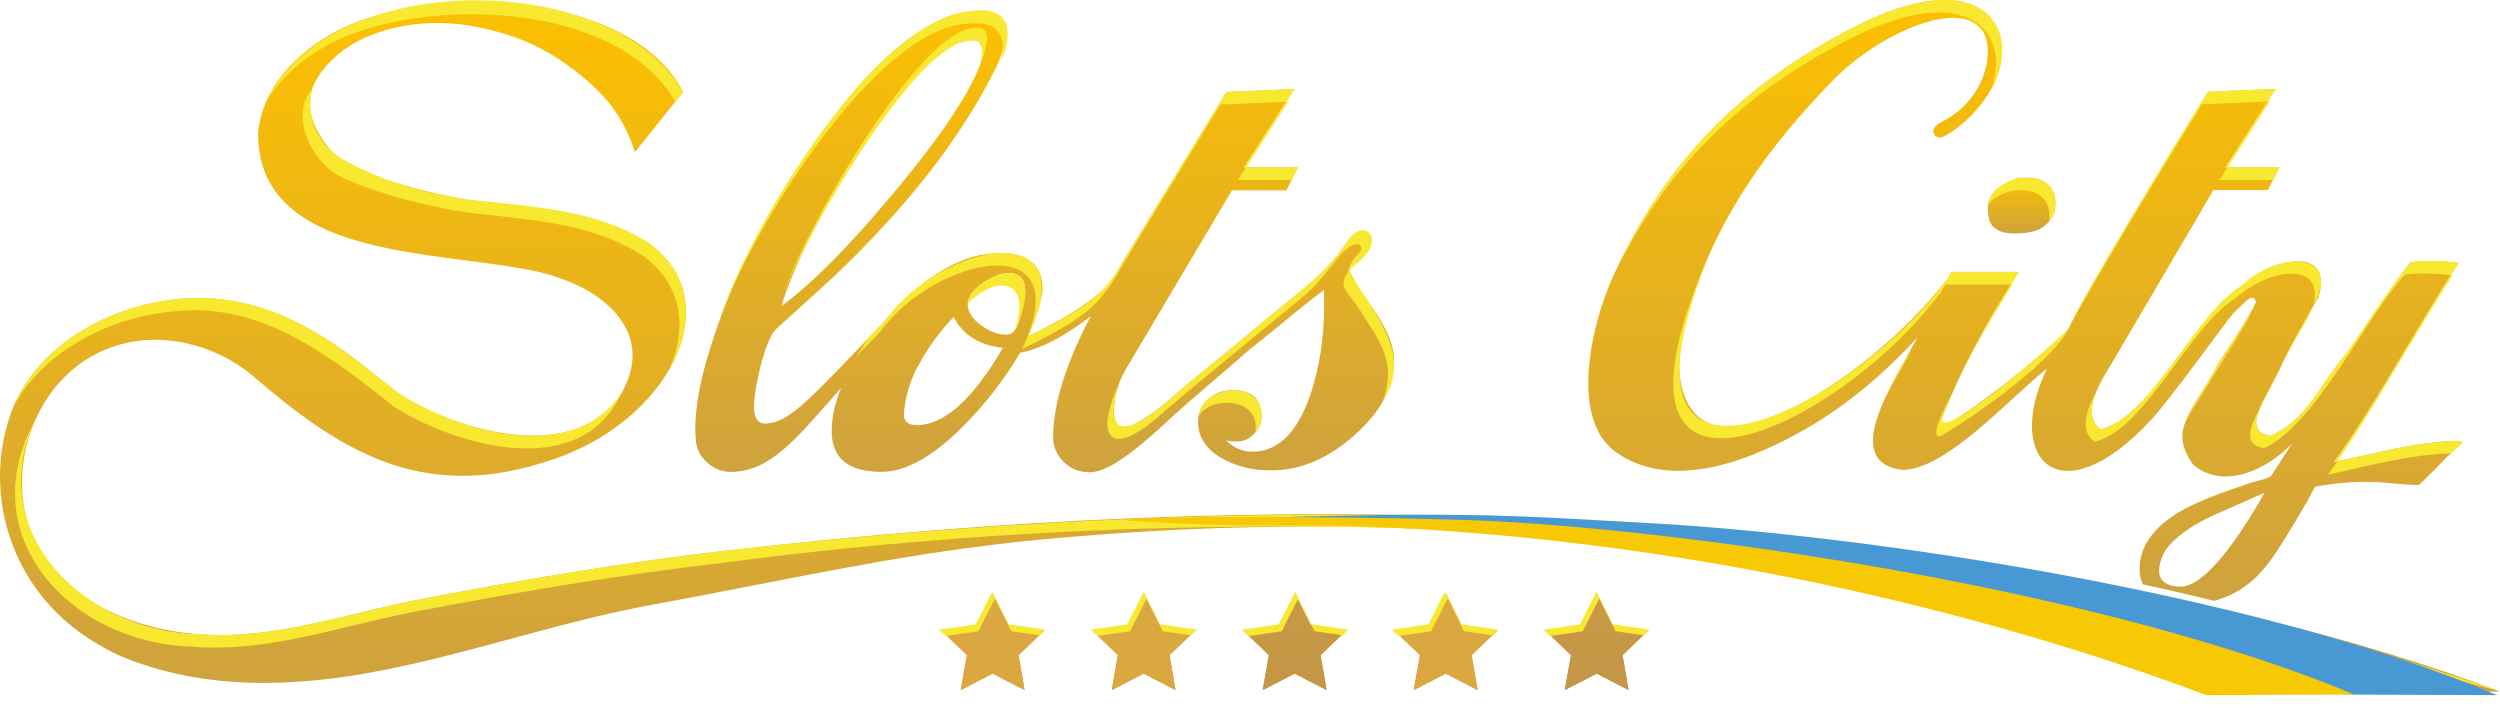 <svg width="260" height="74" viewBox="0 0 260 74" fill="none" xmlns="http://www.w3.org/2000/svg">
<path d="M75.653 57.251C64.87 58.493 54.203 60.314 43.577 62.356C35.828 63.84 28.507 66.608 20.454 65.945C12.767 65.313 5.185 61.587 2.936 54.525C0.625 47.262 4.557 37.505 13.259 35.642C14.765 35.315 16.323 35.263 17.86 35.442C20.966 35.8 24.083 37.189 26.331 39.126C35.19 46.746 43.703 52.209 56.618 48.062C69.294 44.346 76.196 31.41 67.37 25.232C62.538 22.2 56.754 21.706 51.055 21.074C46.244 20.706 36.769 18.116 35.001 16.306C32.774 13.917 31.215 11.033 33.004 8.117C36.11 3.054 43.598 1.591 49.486 2.781C53.617 3.612 56.514 4.833 59.819 7.37C63.05 9.854 64.88 12.233 66.031 15.822C67.6 13.864 69.179 11.896 70.748 9.938C70.863 9.791 71.072 9.622 70.988 9.454C66.617 1.149 52.602 -0.945 43.211 0.686C41.621 0.96 40.042 1.328 38.505 1.802C33.223 3.412 28.35 7.286 27.105 12.264C26.99 12.727 26.907 13.191 26.844 13.664C26.614 26.768 44.853 26.032 55.207 28.105C56.953 28.453 58.647 28.989 60.248 29.768C63.437 31.316 68.175 35.2 64.379 41.325C60.457 46.672 52.864 45.704 47.279 43.767C45.324 43.094 43.452 42.199 41.705 41.073C40 39.978 38.536 38.578 36.936 37.357C33.621 34.831 29.908 32.705 25.861 31.652C23.675 31.084 21.395 30.895 19.126 31.052C11.209 31.621 3.491 36.168 1.075 43.136C-1.529 50.62 0.646 59.387 7.088 64.819C7.423 65.103 7.768 65.376 8.124 65.64C9.41 66.597 10.811 67.429 12.286 68.124C21.061 71.892 30.787 71.513 40.042 69.66C49.486 67.776 58.564 64.566 68.06 62.85C78.727 60.914 89.3 58.545 100.072 57.072C103.44 56.609 106.829 56.219 110.217 55.935C154.121 52.009 195.713 58.03 236.95 72.029C241.729 72.208 254.645 71.923 259.979 71.913C229.859 60.514 191.99 56.145 159.653 53.967C131.458 52.672 103.984 53.988 75.632 57.261L75.653 57.251Z" fill="url(#paint0_linear_176_6200)"/>
<path d="M207.678 19.622L207.604 19.685L207.5 19.801C207.395 19.916 207.312 20.032 207.228 20.148L207.113 20.327L206.977 20.558C206.893 20.716 206.841 20.906 206.799 21.095L206.778 21.158L206.736 21.495V21.843C206.736 21.969 206.747 22.095 206.768 22.221L206.81 22.516L206.872 22.821L206.956 23.095L207.081 23.306L207.238 23.516L207.343 23.621C207.416 23.684 207.489 23.748 207.583 23.811L207.719 23.906L208.054 24.063C208.18 24.105 208.316 24.148 208.472 24.179C208.629 24.211 208.797 24.242 208.985 24.253C209.173 24.274 209.372 24.285 209.591 24.285L210.146 24.263L210.648 24.221L211.097 24.148L211.495 24.053C211.662 24 211.809 23.948 211.955 23.895L212.164 23.8L212.426 23.653C212.509 23.6 212.583 23.548 212.645 23.485C212.708 23.432 212.781 23.369 212.844 23.306C212.907 23.242 212.98 23.179 213.043 23.116C213.105 23.053 213.168 22.979 213.231 22.895L213.398 22.642L213.545 22.348L213.66 22C213.722 21.748 213.754 21.453 213.764 21.106V20.79L213.712 20.495L213.639 20.222L213.545 19.969L213.43 19.737L213.294 19.527L213.137 19.337L212.959 19.159L212.76 19.001L212.541 18.864L212.311 18.748L212.07 18.653L211.819 18.58L211.558 18.527L211.286 18.495H211.003C210.93 18.495 210.867 18.485 210.805 18.485H210.784H210.763H210.742H210.721H210.7H210.679H210.658H210.637H210.595H210.585H210.575H210.564H210.554H210.543H210.533H210.512H210.491H210.47H210.459H210.449H210.439H210.428H210.418H210.407H210.397H210.386H210.376H210.365H210.355H210.344H210.334H210.324H210.313H210.303H210.292H210.282H210.271H210.261H210.25H210.24H210.229H210.219H210.208H210.198H210.188H210.177H210.167H210.156H210.146H210.135H210.125H210.114H210.104H210.093H210.083H210.073H210.062H210.052C210.052 18.485 210.041 18.485 210.031 18.485H210.01L209.989 18.495H209.968L209.947 18.506H209.926L209.905 18.516H209.884L209.863 18.527H209.853H209.842H209.832H209.822H209.811H209.801H209.79L209.78 18.538H209.769L209.759 18.548H209.748L209.738 18.558H209.727L209.717 18.569H209.706L209.696 18.58H209.675L209.654 18.601H209.633L209.612 18.622H209.591L209.571 18.643H209.55L209.529 18.664C209.027 18.895 208.682 19.116 208.431 19.358L207.678 19.622Z" fill="url(#paint1_linear_176_6200)"/>
<path d="M142.658 31.916C141.1 29.695 140.336 28.421 140.336 28.095C140.336 27.663 140.702 27.032 141.435 26.232C142.156 25.421 142.386 25.179 142.48 24.937C142.679 24.411 142.198 24.021 141.539 24.021C141.058 24.021 140.483 24.537 139.824 25.558C138.946 26.853 137.691 28.221 136.049 29.642C134.553 30.863 133.078 32.074 131.625 33.252C131.468 33.379 131.332 33.495 131.196 33.61C131.144 33.652 131.081 33.705 131.018 33.758C130.684 34.031 130.391 34.294 130.119 34.526C128.309 36.021 123.603 39.81 121.846 41.368C119.912 43.073 117.83 44.441 116.91 44.441C116.868 44.441 116.753 44.42 116.575 44.378C116.115 44.241 115.906 43.704 115.854 42.957C115.854 41.304 116.262 39.799 117.056 38.452L128.121 19.801H133.79L134.982 17.411H129.376L134.605 9.264L127.556 9.559L119.608 22.579C117.809 25.516 116.377 27.874 115.299 29.674C113.71 31.052 111.785 32.642 106.922 34.989C107.895 32.589 108.418 30.874 108.418 30.053C108.418 27.569 106.933 26.326 103.942 26.326C100.156 26.326 96.265 28.579 92.249 33.074C92.019 33.337 91.821 33.589 91.612 33.852C88.736 36.747 85.504 40.326 83.339 42.178C81.352 43.883 80.526 43.957 79.605 44.052C79.564 44.052 79.449 44.052 79.281 44.02C78.8 43.904 78.518 43.441 78.424 42.673C78.371 41.694 78.591 40.199 79.062 38.21C79.616 36.063 80.181 34.715 80.745 34.189C83.36 31.842 85.305 30.063 86.612 28.863C94.163 21.716 99.727 14.622 103.304 7.58C104.172 5.907 104.486 4.833 104.444 3.307C104.402 1.781 103.063 1.118 100.752 1.349C95.983 1.812 90.534 6.433 84.427 15.232C79.522 22.295 75.976 29.326 73.812 36.357C72.619 40.21 72.138 43.346 72.368 45.778C72.452 46.757 72.891 47.578 73.686 48.23C74.481 48.894 75.422 49.167 76.51 49.062C78.256 48.894 80.379 48.315 84.165 44.073C85.18 42.936 86.351 41.62 87.481 40.347C86.843 41.904 86.497 43.399 86.497 44.82C86.487 47.662 88.223 49.072 91.695 49.072C94.205 49.072 97.039 47.472 100.219 44.283C102.509 41.957 104.412 39.536 106.086 36.694C108.69 36.231 111.65 34.284 113.469 32.863C113.291 33.179 113.155 33.431 113.061 33.61C110.719 38.231 109.537 42.178 109.526 45.452C109.526 46.431 109.882 47.294 110.604 48.02C111.325 48.746 112.235 49.114 113.333 49.114C115.09 49.114 117.726 47.273 121.878 43.378C123.52 41.831 127.661 38.389 129.951 36.347C130.642 35.81 131.688 34.979 133.11 33.81C135.735 31.652 137.262 30.442 137.701 30.168V32.063C137.68 35.294 137.209 38.294 136.279 41.052C135.432 43.504 134.354 45.178 133.037 46.083C132.2 46.673 131.28 46.978 130.265 46.978C129.251 46.978 128.289 46.588 127.504 45.788C127.807 45.873 128.184 45.915 128.623 45.915C129.313 45.915 129.931 45.652 130.433 45.115C130.935 44.578 131.196 43.999 131.196 43.367C131.196 41.505 130.213 40.578 128.236 40.578C127.18 40.578 126.312 40.894 125.632 41.526C124.952 42.157 124.607 42.947 124.597 43.883C124.597 45.462 125.433 46.725 127.096 47.672C128.55 48.504 130.213 48.914 132.106 48.914H132.629C135.526 48.799 138.276 47.578 140.88 45.241C143.61 42.841 144.98 40.231 144.99 37.431C144.99 35.968 144.216 34.126 142.669 31.895L142.658 31.916ZM89.426 15.633C94.425 7.665 98.399 3.528 101.39 3.244C101.714 3.212 102.499 3.181 102.551 4.328C102.289 7.328 99.413 12.18 93.902 18.895C88.903 25 84.699 29.316 81.268 31.831C82.481 27.79 85.211 22.39 89.436 15.643L89.426 15.633ZM95.324 44.21C94.446 44.21 93.954 43.82 94.006 43.031C94.216 40.305 95.314 38.357 95.366 38.263C96.851 35.463 98.43 33.758 99.173 32.968C100.177 34.863 101.892 35.936 104.308 36.168C101.17 41.547 98.179 44.22 95.324 44.22V44.21ZM106.169 32.789C105.877 33.989 105.479 34.652 104.977 34.747C104.841 34.789 104.737 34.8 104.642 34.8C103.764 34.8 102.875 34.463 101.976 33.789C101.087 33.126 100.637 32.41 100.637 31.663C100.637 30.916 101.149 30.189 102.153 29.474C103.168 28.758 104.088 28.4 104.925 28.4C106.065 28.4 106.63 29.053 106.63 30.358C106.63 30.947 106.41 31.747 106.159 32.779L106.169 32.789Z" fill="url(#paint2_linear_176_6200)"/>
<path d="M252.177 46.136C249.981 46.388 246.206 47.294 242.733 48.051C246.352 43.252 252.135 32.747 255.702 27.337C254.719 27.19 252.073 27.021 250.744 27.274C249.092 29.137 245.975 34.063 244.009 36.789C241.207 40.105 239.899 43.767 236.103 45.325C232.788 44.746 235.956 41.178 237.473 37.568C238.927 34.726 240.119 32.568 241.091 30.989C242.775 25.8 236.908 26.411 233.091 29.768C228.322 32.653 223.783 43.378 218.481 44.662C216.243 43.104 218.575 39.452 219.642 37.757L230.194 19.769H235.862L237.044 17.411H231.449L236.689 9.243L229.64 9.538C226.638 14.369 216.107 31.631 215.124 34.221C212.499 36.957 204.498 43.273 202.396 44.094C202.009 44.094 201.779 43.81 201.988 43.441C203.714 38.947 206.37 33.895 209.947 28.284H202.961C202.793 28.621 202.584 28.968 202.344 29.305C202.344 29.295 202.344 29.274 202.344 29.263C199.625 32.663 194.845 37.663 187.734 41.778C175.633 48.778 173.155 40.652 175.351 33.116C177.097 27.116 180.413 18.706 190.808 8.18C195.253 3.675 203.525 -0.177 206.067 3.054C207.636 5.044 206.517 10.412 201.967 12.664C200.242 13.517 201.423 14.496 201.904 14.296C203.881 13.485 206.914 10.486 207.813 7.665C209.644 1.96 205.105 -3.303 193.329 2.57C179.712 9.359 172.548 18.327 167.779 28.705C165.656 33.326 163.052 43.473 168.072 47.031C173.082 50.588 180.256 48.914 187.723 44.652C192.408 41.978 196.382 38.41 199.394 35.115C197.094 39.515 191.216 48.062 197.857 48.872C202.448 48.872 209.257 41.147 212.875 38.347C208.357 47.767 214.214 53.904 223.699 43.683C225.613 41.662 231.784 33.074 232.317 32.505C233.426 31.568 234.252 30.284 234.618 31.389C234.618 31.663 233.352 33.758 230.811 37.663C227.726 43.241 225.519 44.704 228.113 48.357C231.407 51.051 235.904 48.715 238.393 46.104C238.393 46.104 236.218 49.472 236.208 49.472C236.009 49.778 234.586 50.041 234.22 50.167C233.457 50.43 232.683 50.683 231.93 50.946C230.351 51.504 228.782 52.104 227.318 52.872C224.567 54.325 222.277 56.535 222.539 59.598C222.58 60.04 222.685 60.419 222.852 60.766C225.341 61.314 227.82 61.882 230.267 62.482C233.08 61.735 234.942 60.072 236.574 57.651C237.818 55.809 238.916 53.872 240.046 51.977C240.161 51.788 240.684 50.62 240.882 50.588C246.676 49.609 248.517 50.441 251.571 50.441C253.61 48.504 254.844 47.062 255.89 46.22C256.528 45.704 254.97 45.799 252.167 46.125L252.177 46.136ZM226.816 61.008C225.258 61.008 224.39 60.356 224.567 59.019C224.777 57.482 225.624 56.546 226.711 55.682C227.789 54.819 229.002 54.125 230.288 53.556L235.517 51.241C231.92 57.567 228.887 60.998 226.816 60.998V61.008Z" fill="url(#paint3_linear_176_6200)"/>
<path d="M102.677 35.831C103.001 35.958 103.336 36.021 103.66 36.052C103.315 36 102.991 35.926 102.677 35.831Z" fill="#F8E82F"/>
<path d="M37.846 3.096C48.116 -0.145 64.703 1.086 70.225 10.57C70.434 10.212 70.999 9.854 70.978 9.454C63.667 -3.082 34.342 -3.535 27.639 10.675C29.699 7.107 33.631 4.381 37.846 3.107V3.096Z" fill="#F8E82F"/>
<path d="M18.488 32.347C27.315 31.495 34.573 37.2 41.068 42.368C47.74 46.515 60.363 49.978 64.557 41.02C59.317 48.346 48.21 44.978 41.716 41.062C36.821 37.347 32.021 33.095 25.872 31.642C16.773 29.221 5.143 33.726 1.504 42.084C4.683 36.452 11.502 32.852 18.488 32.347Z" fill="#F8E82F"/>
<path d="M75.652 57.251C64.87 58.493 54.202 60.314 43.577 62.356C35.827 63.84 28.506 66.608 20.453 65.945C8.583 65.545 -1.697 55.304 3.658 43.715C-2.973 55.609 7.151 66.787 19.805 67.25C27.858 67.913 35.179 65.156 42.928 63.661C53.554 61.619 64.232 59.809 75.004 58.556C136.707 50.367 200.429 55.693 260 71.903C201.747 51.851 136.686 50.367 75.652 57.251Z" fill="#F8E82F"/>
<path d="M207.615 19.685C207.217 20.116 206.872 20.622 206.799 21.222C207.238 20.611 208.117 20.19 208.922 19.937C209.183 19.853 209.466 19.811 209.738 19.801C211.923 19.622 213.471 20.758 213.084 23.085C213.879 22.221 213.984 20.779 213.429 19.737C213.084 19.148 212.467 18.748 211.808 18.59C211.348 18.485 210.836 18.485 210.365 18.495C210.208 18.495 210.062 18.517 209.905 18.548C209.11 18.706 208.117 19.18 207.615 19.685Z" fill="#F8E82F"/>
<path d="M142.031 33.21C144.373 36.663 144.917 38.557 143.788 41.757C147.26 36.557 142.229 32.021 140.326 28.084C138.966 30.084 140.075 29.863 142.031 33.21Z" fill="#F8E82F"/>
<path d="M131.186 33.61C128.864 35.61 124.158 39.326 121.836 41.368C117.402 45.41 114.515 45.746 116.429 39.768C113.742 45.525 115.383 48.062 121.219 42.673C125.622 38.936 130.977 34.61 135.421 30.947C136.561 30.011 137.429 28.979 138.35 27.811C138.82 27.211 139.291 26.6 139.845 26.063C140.117 25.8 141.069 25.116 141.456 25.506C142.021 26.084 140.358 27.853 140.054 28.295C140.672 27.8 141.278 27.305 141.822 26.727C142.261 26.263 142.659 25.706 142.69 25.074C142.7 24.727 142.585 24.348 142.303 24.148C141.048 23.264 139.96 25.432 139.406 26.158C138.684 27.127 137.827 28 136.938 28.821C135.108 30.516 133.089 31.979 131.207 33.6L131.186 33.61Z" fill="#F8E82F"/>
<path d="M127.557 9.57L119.609 22.59C115.185 29.8 115.708 30.705 106.923 35C112.968 22.222 98.075 25.264 92.261 33.074C91.779 33.61 91.131 34.295 90.368 35.063C89.928 35.747 89.479 36.421 89.019 37.094C90.043 36.084 90.953 35.147 91.633 34.379C97.458 26.558 112.34 23.527 106.296 36.305C115.081 32.011 114.558 31.095 118.981 23.895L126.93 10.875L133.759 10.591L134.606 9.275L127.557 9.57Z" fill="#F8E82F"/>
<path d="M131.186 43.378C131.489 39.473 125.141 39.904 124.66 43.22C126.313 40.947 131.197 41.589 130.538 44.988C130.966 44.483 131.197 43.946 131.197 43.378H131.186Z" fill="#F8E82F"/>
<path d="M134.323 18.717L134.972 17.411H129.586L128.749 18.717H134.323Z" fill="#F8E82F"/>
<path d="M100.595 2.475C104.12 2.044 104.758 4.086 104.046 6.507C105.291 3.844 105.427 0.57 101.108 1.128C91.204 1.76 78.068 23.306 74.606 33.715C78.194 23.642 91.151 2.918 100.595 2.475Z" fill="#F8E82F"/>
<path d="M112.413 34.905C112.496 34.726 112.632 34.474 112.821 34.158C112.517 34.526 112.371 35.052 112.151 35.452C112.245 35.263 112.329 35.084 112.423 34.895L112.413 34.905Z" fill="#F8E82F"/>
<path d="M192.722 3.865C204.686 -2.093 209.235 3.391 207.07 9.317C210.584 2.781 206.024 -3.745 193.339 2.57C179.858 9.296 172.705 18.159 167.936 28.4C172.705 18.706 179.816 10.306 192.722 3.865Z" fill="#F8E82F"/>
<path d="M235.842 10.549L236.678 9.243L229.629 9.538C226.628 14.369 216.107 31.621 215.113 34.221C217.634 29.39 226.314 15.159 229.002 10.843L235.842 10.559V10.549Z" fill="#F8E82F"/>
<path d="M236.396 18.717L237.044 17.411H231.658L230.821 18.717H236.396Z" fill="#F8E82F"/>
<path d="M202.951 28.284C202.783 28.621 202.574 28.968 202.334 29.305C202.334 29.295 202.334 29.274 202.334 29.263C192.785 42.315 165.175 56.724 178.008 25.905C163.858 57.577 191.07 44.799 201.706 30.568C201.706 30.579 201.706 30.6 201.706 30.61C201.947 30.274 202.156 29.937 202.323 29.59H209.121C209.393 29.158 209.654 28.726 209.937 28.284H202.951Z" fill="#F8E82F"/>
<path d="M198.788 36.431C197.742 37.905 196.874 39.778 196.017 41.526C196.958 39.663 198.056 37.831 198.788 36.431Z" fill="#F8E82F"/>
<path d="M252.178 46.136C250.065 46.378 246.468 47.23 243.1 47.978C242.755 48.472 242.42 48.946 242.106 49.357C246.959 48.294 251.111 47.209 254.876 47.167C256.905 45.483 256.194 45.757 252.178 46.136Z" fill="#F8E82F"/>
<path d="M234.022 32.705C234.022 32.705 234.012 32.674 234.001 32.663C232.736 34.821 228.197 41.715 227.318 43.852C228.26 42.062 234.242 32.779 234.022 32.705Z" fill="#F8E82F"/>
<path d="M233.081 29.758C228.312 32.642 223.773 43.367 218.471 44.652C217.205 43.778 217.404 42.231 218 40.736C217.027 42.536 216.201 44.809 217.843 45.946C223.156 44.662 227.684 33.937 232.453 31.052C236.135 27.811 241.73 27.137 240.59 31.768C243.654 26.379 237.243 25.832 233.07 29.758H233.081Z" fill="#F8E82F"/>
<path d="M236.835 38.862C236.803 38.926 236.782 38.989 236.751 39.052C236.876 38.81 237.002 38.557 237.117 38.305C237.023 38.494 236.929 38.673 236.824 38.862H236.835Z" fill="#F8E82F"/>
<path d="M250.734 27.263C249.082 29.126 245.965 34.052 243.999 36.779C241.196 40.094 239.889 43.757 236.093 45.315C234.398 45.02 234.398 43.947 235.005 42.483C233.907 44.589 233.3 46.241 235.465 46.62C240.914 44.083 246.07 32.937 250.117 28.569C251.372 28.337 253.777 28.474 254.886 28.611C255.168 28.169 255.44 27.737 255.702 27.337C254.719 27.19 252.073 27.021 250.745 27.274L250.734 27.263Z" fill="#F8E82F"/>
<path d="M201.978 43.441C202.48 42.125 203.076 40.757 203.735 39.347C203.4 40.452 200.315 45.399 201.758 45.388C204.164 44.062 213.158 38.031 215.113 34.221C213.67 35.705 201.58 46.336 201.978 43.441Z" fill="#F8E82F"/>
<path d="M129.586 17.411L133.978 10.57L133.759 10.58L129.366 17.411H129.586Z" fill="#F8E82F"/>
<path d="M105.448 34.442C106.379 32.905 107.811 28.4 104.935 28.4C103.597 28.316 100.689 30.021 100.647 31.537C104.057 28.253 107.383 29.442 105.448 34.442Z" fill="#F8E82F"/>
<path d="M140.336 28.095C140.922 27.232 142.146 26.442 141.832 25.779C141.205 26.421 140.242 27.642 140.336 28.095Z" fill="#F8E82F"/>
<path d="M102.656 3.96C102.603 2.812 101.809 2.844 101.484 2.886C95.555 2.833 83.256 24.695 81.488 30.6C83.632 24.59 95.387 4.075 100.993 4.244C102.332 3.97 102.3 5.728 101.85 6.875C102.321 5.759 102.603 4.791 102.666 3.96H102.656Z" fill="#F8E82F"/>
<path d="M240.6 31.779C239.69 33.347 238.247 35.884 237.117 38.315C238.498 35.421 239.805 33.737 240.6 31.779Z" fill="#F8E82F"/>
<path d="M209.12 29.579C206.956 33.052 205.167 36.305 203.734 39.347C205.24 36.305 207.091 33.052 209.309 29.579H209.12Z" fill="#F8E82F"/>
<path d="M234.994 42.483C235.548 41.42 236.228 40.241 236.751 39.052C236.113 40.294 235.412 41.483 234.994 42.483Z" fill="#F8E82F"/>
<path d="M231.658 17.411L236.061 10.538L235.842 10.549L231.449 17.411H231.658Z" fill="#F8E82F"/>
<path d="M254.875 28.611C251.299 34.263 246.08 43.599 242.733 48.051C242.859 48.02 242.974 47.999 243.099 47.967C246.718 42.757 251.822 33.579 255.074 28.632C255.011 28.632 254.949 28.611 254.875 28.6V28.611Z" fill="#F8E82F"/>
<path d="M67.328 25.158C62.475 22.116 56.661 21.611 50.93 20.98C46.579 20.643 41.015 19.517 36.006 16.769C34.573 15.98 33.349 14.801 32.753 13.285C31.822 10.928 32.575 9.138 32.46 9.265C30.494 11.496 31.624 15.275 34.134 17.506C35.922 19.327 45.439 21.916 50.281 22.295C56.012 22.927 61.827 23.422 66.68 26.474C70.947 29.463 71.543 34.021 69.608 38.368C72.296 33.653 72.034 28.463 67.339 25.169L67.328 25.158Z" fill="#F8E82F"/>
<path d="M170.687 54.356C162.759 53.946 155.344 53.304 141.529 53.598C137.513 53.683 133.476 53.714 129.471 53.967C146.507 54.062 165.018 55.103 182.567 57.219C197.878 59.061 213.043 62.208 227.82 66.64C230.696 67.503 233.562 68.418 236.406 69.376C238.644 70.134 242.137 72.239 244.459 72.239L259.697 72.292C234.471 61.64 193.925 55.567 170.697 54.356H170.687Z" fill="#4899D3"/>
<path d="M244.846 72.229C219.59 61.672 178.74 55.472 155.721 54.219C149.415 53.872 125.842 53.483 116.607 54.062C118.113 54.272 126.417 54.64 131.04 54.64C131.95 54.64 137.639 54.619 138.538 54.64C173.919 55.556 206.59 63.661 229.441 72.292L244.846 72.229Z" fill="#F7C804"/>
<path d="M167.726 65.029L171.429 65.566L168.741 68.134L169.368 71.766L166.053 70.05L162.738 71.766L163.386 68.134L160.709 65.566L164.411 65.029L166.074 61.724L167.726 65.029Z" fill="url(#paint4_linear_176_6200)"/>
<path d="M167.726 65.029L171.429 65.566L168.741 68.134L169.368 71.766L166.053 70.05L162.738 71.766L163.386 68.134L160.709 65.566L164.411 65.029L166.074 61.724L167.726 65.029Z" fill="url(#paint5_linear_176_6200)"/>
<mask id="mask0_176_6200" style="mask-type:luminance" maskUnits="userSpaceOnUse" x="160" y="61" width="12" height="11">
<path d="M167.726 65.029L171.429 65.566L168.741 68.134L169.368 71.766L166.053 70.05L162.738 71.766L163.386 68.134L160.709 65.566L164.411 65.029L166.074 61.724L167.726 65.029Z" fill="white"/>
</mask>
<g mask="url(#mask0_176_6200)">
<path d="M168.741 68.134L169.368 71.766L166.053 70.05L162.738 71.766L163.386 68.134L160.709 65.566L164.411 65.029L166.074 61.724L167.726 65.029L171.429 65.566L168.741 68.134Z" fill="url(#paint6_linear_176_6200)"/>
</g>
<path d="M152.018 65.029L155.731 65.566L153.043 68.134L153.671 71.766L150.356 70.05L147.03 71.766L147.678 68.134L145.001 65.566L148.703 65.029L150.377 61.724L152.018 65.029Z" fill="url(#paint7_linear_176_6200)"/>
<path d="M152.018 65.029L155.731 65.566L153.043 68.134L153.671 71.766L150.356 70.05L147.03 71.766L147.678 68.134L145.001 65.566L148.703 65.029L150.377 61.724L152.018 65.029Z" fill="url(#paint8_linear_176_6200)"/>
<mask id="mask1_176_6200" style="mask-type:luminance" maskUnits="userSpaceOnUse" x="145" y="61" width="11" height="11">
<path d="M152.018 65.029L155.731 65.566L153.043 68.134L153.671 71.766L150.356 70.05L147.03 71.766L147.678 68.134L145.001 65.566L148.703 65.029L150.377 61.724L152.018 65.029Z" fill="white"/>
</mask>
<g mask="url(#mask1_176_6200)">
<path d="M153.043 68.134L153.671 71.766L150.356 70.05L147.03 71.766L147.678 68.134L145.001 65.566L148.703 65.029L150.377 61.724L152.018 65.029L155.731 65.566L153.043 68.134Z" fill="url(#paint9_linear_176_6200)"/>
</g>
<path d="M136.321 65.029L140.023 65.566L137.335 68.134L137.963 71.766L134.648 70.05L131.322 71.766L131.97 68.134L129.293 65.566L133.006 65.029L134.669 61.724L136.321 65.029Z" fill="url(#paint10_linear_176_6200)"/>
<path d="M136.321 65.029L140.023 65.566L137.335 68.134L137.963 71.766L134.648 70.05L131.322 71.766L131.97 68.134L129.293 65.566L133.006 65.029L134.669 61.724L136.321 65.029Z" fill="url(#paint11_linear_176_6200)"/>
<mask id="mask2_176_6200" style="mask-type:luminance" maskUnits="userSpaceOnUse" x="129" y="61" width="12" height="11">
<path d="M136.321 65.029L140.023 65.566L137.335 68.134L137.963 71.766L134.648 70.05L131.322 71.766L131.97 68.134L129.293 65.566L133.006 65.029L134.669 61.724L136.321 65.029Z" fill="white"/>
</mask>
<g mask="url(#mask2_176_6200)">
<path d="M137.335 68.134L137.963 71.766L134.648 70.05L131.322 71.766L131.97 68.134L129.293 65.566L133.006 65.029L134.669 61.724L136.321 65.029L140.023 65.566L137.335 68.134Z" fill="url(#paint12_linear_176_6200)"/>
</g>
<path d="M120.612 65.029L124.314 65.566L121.627 68.134L122.254 71.766L118.939 70.05L115.624 71.766L116.262 68.134L113.595 65.566L117.297 65.029L118.96 61.724L120.612 65.029Z" fill="url(#paint13_linear_176_6200)"/>
<path d="M120.612 65.029L124.314 65.566L121.627 68.134L122.254 71.766L118.939 70.05L115.624 71.766L116.262 68.134L113.595 65.566L117.297 65.029L118.96 61.724L120.612 65.029Z" fill="url(#paint14_linear_176_6200)"/>
<mask id="mask3_176_6200" style="mask-type:luminance" maskUnits="userSpaceOnUse" x="113" y="61" width="12" height="11">
<path d="M120.612 65.029L124.314 65.566L121.627 68.134L122.254 71.766L118.939 70.05L115.624 71.766L116.262 68.134L113.595 65.566L117.297 65.029L118.96 61.724L120.612 65.029Z" fill="white"/>
</mask>
<g mask="url(#mask3_176_6200)">
<path d="M121.627 68.134L122.254 71.766L118.939 70.05L115.624 71.766L116.262 68.134L113.595 65.566L117.297 65.029L118.96 61.724L120.612 65.029L124.314 65.566L121.627 68.134Z" fill="url(#paint15_linear_176_6200)"/>
</g>
<path d="M104.904 65.029L108.617 65.566L105.929 68.134L106.557 71.766L103.241 70.05L99.916 71.766L100.564 68.134L97.887 65.566L101.589 65.029L103.252 61.724L104.904 65.029Z" fill="url(#paint16_linear_176_6200)"/>
<path d="M104.904 65.029L108.617 65.566L105.929 68.134L106.557 71.766L103.241 70.05L99.916 71.766L100.564 68.134L97.887 65.566L101.589 65.029L103.252 61.724L104.904 65.029Z" fill="url(#paint17_linear_176_6200)"/>
<mask id="mask4_176_6200" style="mask-type:luminance" maskUnits="userSpaceOnUse" x="97" y="61" width="12" height="11">
<path d="M104.904 65.029L108.617 65.566L105.929 68.134L106.557 71.766L103.241 70.05L99.916 71.766L100.564 68.134L97.887 65.566L101.589 65.029L103.252 61.724L104.904 65.029Z" fill="white"/>
</mask>
<g mask="url(#mask4_176_6200)">
<path d="M105.929 68.134L106.557 71.766L103.241 70.05L99.916 71.766L100.564 68.134L97.887 65.566L101.589 65.029L103.252 61.724L104.904 65.029L108.617 65.566L105.929 68.134Z" fill="url(#paint18_linear_176_6200)"/>
</g>
<path d="M101.756 65.65L103.471 62.261L105.165 65.65L108.083 66.071L108.7 65.482L104.883 64.934L103.189 61.535L101.474 64.934L97.656 65.482L98.347 66.145L101.756 65.65Z" fill="#F8E82F"/>
<path d="M117.527 65.65L119.243 62.261L120.937 65.65L123.855 66.071L124.472 65.482L120.654 64.934L118.96 61.535L117.245 64.934L113.428 65.482L114.118 66.145L117.527 65.65Z" fill="#F8E82F"/>
<path d="M133.298 65.65L135.013 62.261L136.707 65.65L139.625 66.071L140.232 65.482L136.425 64.934L134.72 61.535L133.016 64.934L129.198 65.482L129.888 66.145L133.298 65.65Z" fill="#F8E82F"/>
<path d="M148.839 65.65L150.554 62.261L152.248 65.65L155.166 66.071L155.783 65.482L151.966 64.934L150.272 61.535L148.557 64.934L144.739 65.482L145.43 66.145L148.839 65.65Z" fill="#F8E82F"/>
<path d="M164.61 65.65L166.326 62.261L168.02 65.65L170.938 66.071L171.555 65.482L167.737 64.934L166.033 61.535L164.328 64.934L160.511 65.482L161.201 66.145L164.61 65.65Z" fill="#F8E82F"/>
<defs>
<linearGradient id="paint0_linear_176_6200" x1="130.004" y1="72.555" x2="130.004" y2="0.665" gradientUnits="userSpaceOnUse">
<stop stop-color="#CEA23F"/>
<stop offset="1" stop-color="#FCC000"/>
</linearGradient>
<linearGradient id="paint1_linear_176_6200" x1="210.261" y1="24.316" x2="210.261" y2="18.527" gradientUnits="userSpaceOnUse">
<stop stop-color="#CEA23F"/>
<stop offset="1" stop-color="#FCC000"/>
</linearGradient>
<linearGradient id="paint2_linear_176_6200" x1="108.638" y1="49.43" x2="108.638" y2="1.623" gradientUnits="userSpaceOnUse">
<stop stop-color="#CEA23F"/>
<stop offset="1" stop-color="#FCC000"/>
</linearGradient>
<linearGradient id="paint3_linear_176_6200" x1="210.627" y1="62.924" x2="210.627" y2="0.423" gradientUnits="userSpaceOnUse">
<stop stop-color="#CEA23F"/>
<stop offset="1" stop-color="#FCC000"/>
</linearGradient>
<linearGradient id="paint4_linear_176_6200" x1="166.074" y1="72.797" x2="166.074" y2="-17.871" gradientUnits="userSpaceOnUse">
<stop stop-color="#C39647"/>
<stop offset="1" stop-color="#F1B739"/>
</linearGradient>
<linearGradient id="paint5_linear_176_6200" x1="166.074" y1="72.797" x2="166.074" y2="-17.871" gradientUnits="userSpaceOnUse">
<stop stop-color="#C39647"/>
<stop offset="1" stop-color="#F1B739"/>
</linearGradient>
<linearGradient id="paint6_linear_176_6200" x1="166.074" y1="72.797" x2="166.074" y2="-17.871" gradientUnits="userSpaceOnUse">
<stop stop-color="#C39647"/>
<stop offset="1" stop-color="#F1B739"/>
</linearGradient>
<linearGradient id="paint7_linear_176_6200" x1="150.366" y1="-17.418" x2="150.366" y2="-17.418" gradientUnits="userSpaceOnUse">
<stop stop-color="#C39647"/>
<stop offset="1" stop-color="#F1B739"/>
</linearGradient>
<linearGradient id="paint8_linear_176_6200" x1="150.366" y1="-17.418" x2="150.366" y2="-17.418" gradientUnits="userSpaceOnUse">
<stop stop-color="#C39647"/>
<stop offset="1" stop-color="#F1B739"/>
</linearGradient>
<linearGradient id="paint9_linear_176_6200" x1="150.366" y1="-17.418" x2="150.366" y2="-17.418" gradientUnits="userSpaceOnUse">
<stop stop-color="#C39647"/>
<stop offset="1" stop-color="#F1B739"/>
</linearGradient>
<linearGradient id="paint10_linear_176_6200" x1="134.658" y1="72.797" x2="134.658" y2="-17.871" gradientUnits="userSpaceOnUse">
<stop stop-color="#C39647"/>
<stop offset="1" stop-color="#F1B739"/>
</linearGradient>
<linearGradient id="paint11_linear_176_6200" x1="134.658" y1="72.797" x2="134.658" y2="-17.871" gradientUnits="userSpaceOnUse">
<stop stop-color="#C39647"/>
<stop offset="1" stop-color="#F1B739"/>
</linearGradient>
<linearGradient id="paint12_linear_176_6200" x1="134.658" y1="72.797" x2="134.658" y2="-17.871" gradientUnits="userSpaceOnUse">
<stop stop-color="#C39647"/>
<stop offset="1" stop-color="#F1B739"/>
</linearGradient>
<linearGradient id="paint13_linear_176_6200" x1="118.96" y1="-17.418" x2="118.96" y2="-17.418" gradientUnits="userSpaceOnUse">
<stop stop-color="#C39647"/>
<stop offset="1" stop-color="#F1B739"/>
</linearGradient>
<linearGradient id="paint14_linear_176_6200" x1="118.96" y1="-17.418" x2="118.96" y2="-17.418" gradientUnits="userSpaceOnUse">
<stop stop-color="#C39647"/>
<stop offset="1" stop-color="#F1B739"/>
</linearGradient>
<linearGradient id="paint15_linear_176_6200" x1="118.96" y1="-17.418" x2="118.96" y2="-17.418" gradientUnits="userSpaceOnUse">
<stop stop-color="#C39647"/>
<stop offset="1" stop-color="#F1B739"/>
</linearGradient>
<linearGradient id="paint16_linear_176_6200" x1="103.252" y1="-17.418" x2="103.252" y2="-17.418" gradientUnits="userSpaceOnUse">
<stop stop-color="#C39647"/>
<stop offset="1" stop-color="#F1B739"/>
</linearGradient>
<linearGradient id="paint17_linear_176_6200" x1="103.252" y1="-17.418" x2="103.252" y2="-17.418" gradientUnits="userSpaceOnUse">
<stop stop-color="#C39647"/>
<stop offset="1" stop-color="#F1B739"/>
</linearGradient>
<linearGradient id="paint18_linear_176_6200" x1="103.252" y1="-17.418" x2="103.252" y2="-17.418" gradientUnits="userSpaceOnUse">
<stop stop-color="#C39647"/>
<stop offset="1" stop-color="#F1B739"/>
</linearGradient>
</defs>
</svg>
